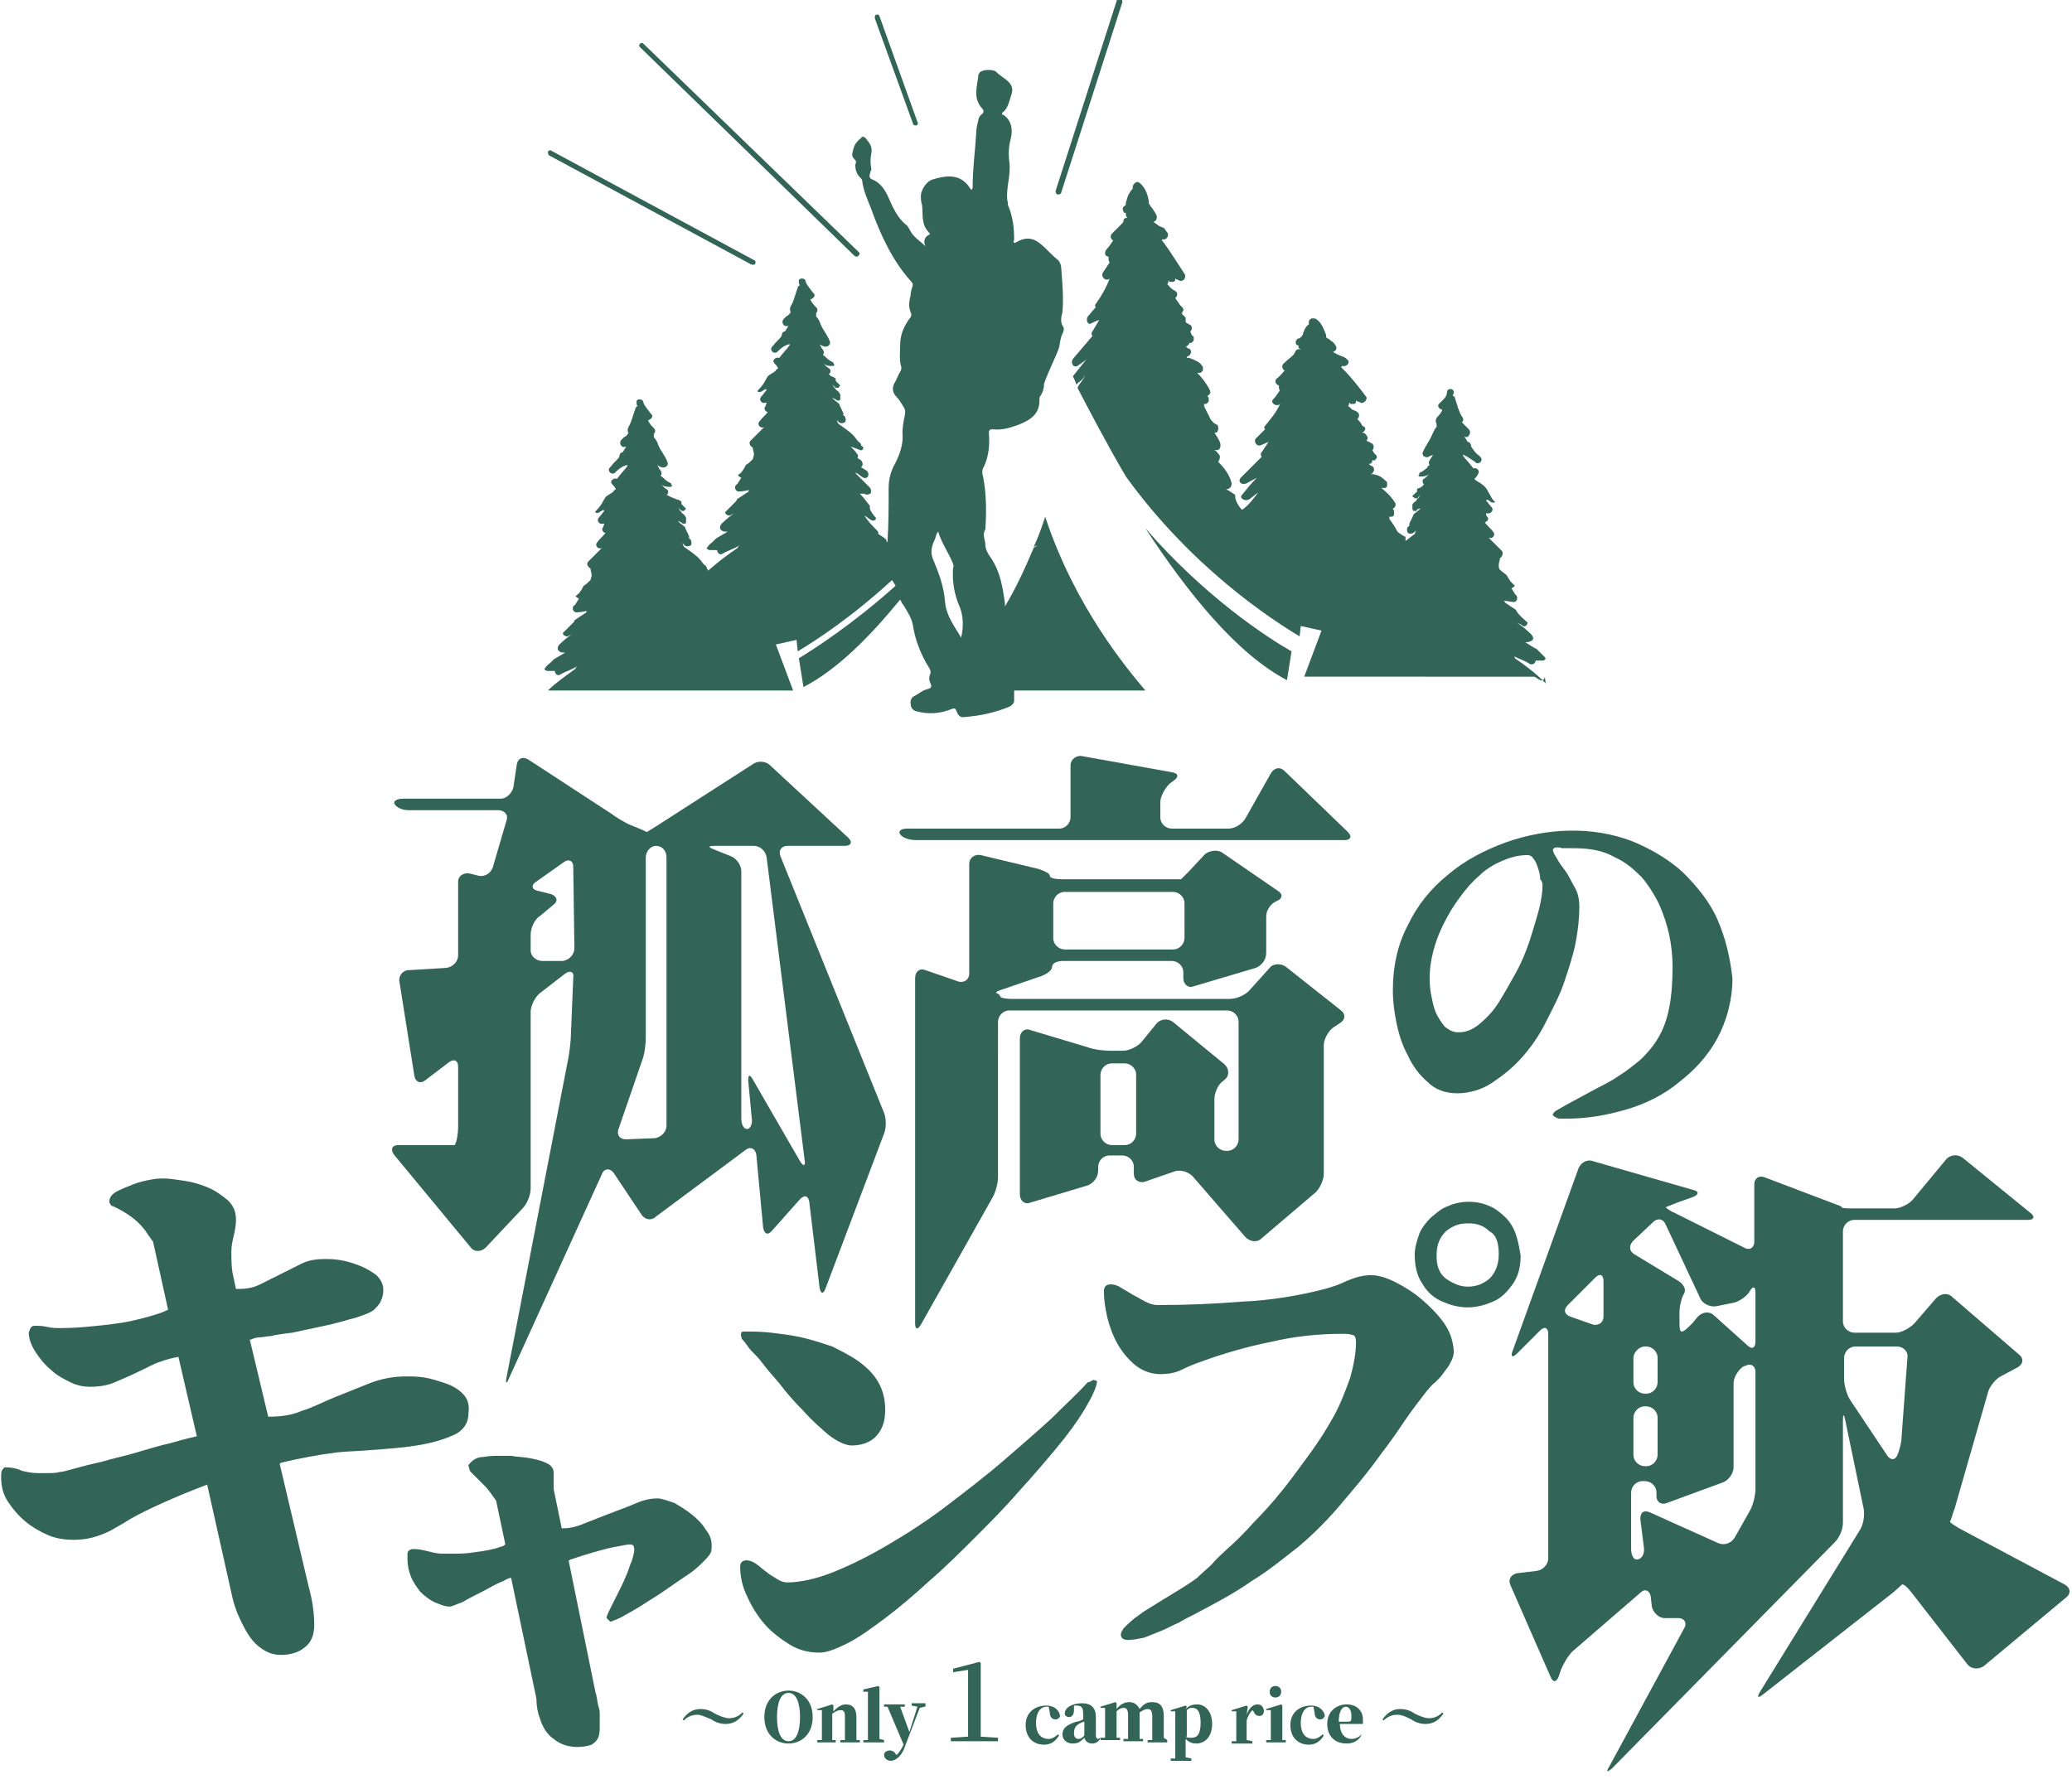 <?xml version="1.0" encoding="utf-8"?>
<!-- Generator: Adobe Illustrator 26.0.1, SVG Export Plug-In . SVG Version: 6.00 Build 0)  -->
<svg version="1.1" id="レイヤー_1" xmlns="http://www.w3.org/2000/svg" xmlns:xlink="http://www.w3.org/1999/xlink" x="0px"
	 y="0px" width="180px" height="155px" viewBox="0 0 180 155" style="enable-background:new 0 0 180 155;" xml:space="preserve">
<style type="text/css">
	.st0{fill:#336556;}
</style>
<g>
	<g>
		<g>
			<path class="st0" d="M91.9,16.9C91.9,16.9,91.9,17,91.9,16.9c0.2,0,0.3-0.1,0.3-0.2l5.3-16.5c0-0.1,0-0.3-0.2-0.3
				c-0.1,0-0.3,0-0.3,0.2l-5.3,16.5C91.7,16.8,91.8,16.9,91.9,16.9z"/>
			<path class="st0" d="M74.2,22.2c0,0,0.1,0.1,0.2,0.1c0.1,0,0.1,0,0.2-0.1c0.1-0.1,0.1-0.2,0-0.3L55.9,3.8c-0.1-0.1-0.2-0.1-0.3,0
				c-0.1,0.1-0.1,0.2,0,0.3L74.2,22.2z"/>
			<path class="st0" d="M79.3,10.7c0,0.1,0.1,0.2,0.2,0.2c0,0,0.1,0,0.1,0c0.1,0,0.2-0.2,0.1-0.3l-3.3-9.2c0-0.1-0.2-0.2-0.3-0.1
				C76,1.3,76,1.4,76,1.6L79.3,10.7z"/>
			<path class="st0" d="M47.7,13.5L65.3,23c0,0,0.1,0,0.1,0c0.1,0,0.2,0,0.2-0.1c0.1-0.1,0-0.3-0.1-0.3l-17.6-9.5
				c-0.1-0.1-0.3,0-0.3,0.1C47.6,13.3,47.6,13.4,47.7,13.5z"/>
			<path class="st0" d="M90.8,44.9c-0.3,0.9-0.6,1.8-1,2.6c0.1,0,0.2-0.1,0.3-0.1c-0.1,0.1-0.2,0.1-0.3,0.2
				c-0.8,1.9-1.6,3.6-2.5,5.1c0-0.1,0-0.2,0-0.3c-0.2-1.4-0.4-2.7-1.2-3.9c-0.3-0.4-0.5-0.8-0.5-1.2c0-0.4-0.3-0.8,0-1.3
				c0,0,0,0,0,0c0.1-1.5,0.1-3.1-0.2-4.6c-0.1-0.3-0.1-0.6,0.1-0.9c0.4-0.9,0.5-1.9,0.4-2.9c0-0.2,0.1-0.3,0.3-0.3
				c0.8,0.1,1.5-0.1,2.3-0.4c1-0.4,1.8-0.9,1.8-2.1c0-0.1,0-0.1,0-0.2c0-0.2,0.3-0.3,0.4-1.1c-0.2,0,1.3-3.1,1.3-3.3
				c0.1-0.4,0.1-0.8,0.3-1.2c0.1-0.2,0.2-0.5,0-0.7c-0.2-0.4-0.1-0.8,0-1.2c0.1-1.2,0-2.4-0.1-3.7c0-0.3-0.1-0.7-0.4-0.9
				c-0.5-0.4-0.9-0.9-1.4-1.3c-0.7-0.6-1.4-0.6-2.2-0.1c0,0,0,0-0.1,0c-0.1-0.1,0-0.2,0-0.3c0-1-0.1-1.9-0.5-2.9
				c-0.1-0.1,0-0.3-0.1-0.5c-0.1-1.1,0.3-2.1,0.2-3.2c-0.1-0.7-0.1-1.4,0.1-2.1c0.2-0.8,0.1-1.6-0.6-2.1C87,10,87,9.8,87.2,9.7
				c0.4-0.4,0.5-1,0.7-1.6c0.1-0.4,0-0.7-0.3-1c-0.3-0.3-0.7-0.5-1-0.8c-0.2-0.3-1.2-0.3-1.5,0c0,0.1-0.1,0.1-0.1,0.2
				c-0.1,1-0.5,2,0.3,2.9c0.2,0.2,0.2,0.4-0.1,0.6c-0.1,0.1-0.2,0.3-0.2,0.4c-0.1,0.4-0.2,0.8-0.2,1.3c-0.1,1.5-0.3,3-0.3,4.5
				c0,0.1,0,0.2-0.1,0.3c0,0-0.1-0.1-0.1-0.1c-0.8-1.3-2-1.2-3.3-0.8c-0.6,0.2-1,1-1,1.4c0,0.3,0,0.5,0.1,0.8
				c0.1,0.8-0.1,1.7,0.6,2.4c0.1,0.1,0.1,0.2,0,0.2c-0.4,0.2-0.5,0.6-0.3,1c-0.5-0.5-1.1-0.8-1.4-1.5c-0.1-0.1-0.1-0.2-0.2-0.3
				c-0.8-0.6-1.2-1.5-1.6-2.4c-0.3-0.7-0.7-1.3-1.4-1.6c-0.3-0.1-0.3-0.3-0.2-0.6c0-0.1,0.1-0.2,0.1-0.3c-0.1-0.5-0.1-0.9,0-1.4
				c0.1-0.6-0.2-0.9-0.5-1.3c-0.1-0.1-0.3-0.2-0.4,0c-0.4,0.3-0.6,0.6-0.7,1.1c-0.1,0.3-0.1,0.5,0.1,0.7c0.2,0.2,0.2,0.3,0.1,0.5
				c0,0.4,0.1,0.8,0.4,1.1c0.1,0.1,0.2,0.2,0.2,0.3c0.1,0.9,0.5,1.7,0.8,2.5c0.8,2.2,1.8,4.4,3.4,6.2c0.1,0.1,0.2,0.2,0.2,0.4
				c-0.1,0.3-0.2,0.6-0.2,0.9c-0.1,0.4-0.2,0.9,0,1.4c0.1,0.2,0.1,0.4-0.1,0.6c-0.5,0.7-0.8,1.4-0.8,2.3c0,0.6-0.1,1.3,0.1,1.9
				c0,0.1,0,0.3-0.1,0.4c-0.2,0.3-0.3,0.7-0.5,1c-0.2,0.4-0.2,0.8,0.2,1.2c0.2,0.2,0.3,0.4,0.5,0.7c0.2,0.3,0.3,0.5,0.2,0.9
				c-0.1,0.5-0.2,1-0.2,1.5c0.1,0.9-0.2,1.8-0.6,2.6c-0.4,0.7-0.6,1.4-0.6,2.2c0,1.6,0,3.1-0.1,4.7c0,0,0,0,0,0
				c-0.1,0-0.1-0.1-0.1-0.2c0,0,0,0,0,0c-0.2-0.2-0.4-0.3-0.7-0.5c0-0.1,0-0.2-0.1-0.3c-0.4-0.4-0.8-0.8-1.1-1.3
				c0.2,0.1,0.4,0.3,0.6,0.4c0.2,0.1,0.4,0,0.4-0.2c0,0,0,0,0,0c-0.2-0.2-0.4-0.5-0.5-0.7c0-0.1-0.1-0.2,0-0.3c0,0,0,0,0,0
				c-0.3-0.4-0.6-0.8-0.9-1.1c0.1,0,0.3,0,0.4,0c0,0,0,0,0,0c0.1,0.1,0.3,0.1,0.5,0c0.1-0.1,0.1-0.3,0-0.5c-0.4-0.4-0.8-0.8-1.2-1.2
				c0,0-0.1-0.1-0.1-0.1c0,0,0,0,0,0c0,0,0.1,0,0.1,0c0.2,0.1,0.4,0.3,0.6,0.4c0.1,0.1,0.4,0,0.4-0.1c0.1-0.2,0-0.4-0.1-0.5
				c-0.2-0.1-0.3-0.2-0.5-0.3c0,0,0.1-0.1,0.1-0.1c0.1-0.2,0-0.4-0.1-0.5c-0.1-0.1-0.2-0.1-0.3-0.2c0-0.1,0.1-0.2,0-0.3
				c-0.2-0.3-0.4-0.5-0.6-0.7c0.3,0.1,0.5,0.2,0.8,0.3c0.2,0.1,0.3-0.1,0.3-0.2c0,0,0-0.1-0.1-0.1c0,0-0.1-0.1-0.1-0.1
				c0,0,0,0,0-0.1c0,0,0,0,0,0c0,0,0,0,0,0c-0.1-0.1-0.1-0.2-0.2-0.2c-0.2-0.2-0.3-0.4-0.5-0.6c-0.4-0.4-0.9-0.7-1.3-1
				c0-0.1-0.1-0.2-0.1-0.3c0.1,0.1,0.1,0.1,0.2,0.2c0.1,0.1,0.3,0.1,0.5,0c0.1-0.1,0.1-0.3,0-0.5c-0.1-0.1-0.1-0.1-0.2-0.2
				c0,0,0.1,0,0.1,0c-0.1-0.3-0.3-0.6-0.4-0.9c-0.2-0.2-0.4-0.3-0.6-0.5c0,0,0.1,0,0.1,0c0,0,0.1,0.1,0.1,0.1c0,0,0,0,0-0.1
				c0,0,0,0.1,0.1,0.1c0,0,0.1,0.1,0.1,0.1c0,0,0.1,0,0.1,0c0,0,0.1,0,0.1,0c0.1,0,0.1-0.1,0.1-0.2c0,0,0-0.1,0-0.1
				c0-0.1,0-0.1,0-0.2c0-0.1-0.1-0.1-0.1-0.2c0,0-0.1-0.1-0.1-0.1c-0.1-0.1-0.2-0.1-0.2-0.2c0,0-0.1-0.1-0.1-0.1c0,0,0,0,0,0
				c-0.1-0.1-0.1-0.2-0.2-0.3c0,0,0.1,0.1,0.1,0.1c0,0,0.1,0.1,0.1,0.1c0.1,0.1,0.1,0.1,0.2,0.1c0.1,0,0.2,0,0.2-0.1
				c0,0,0.1-0.1,0.1-0.1c-0.1-0.1-0.2-0.2-0.3-0.3l0,0c0,0-0.1-0.1-0.1-0.1c0,0,0-0.1,0-0.1c0,0,0-0.1,0-0.1
				c-0.1-0.1-0.3-0.2-0.4-0.2c-0.1-0.1-0.1-0.1-0.2-0.2c0.2-0.1,0.2-0.4,0-0.5c-0.2-0.1-0.3-0.3-0.5-0.4c0.2,0.1,0.4,0.2,0.6,0.2
				c0.1,0,0.2,0,0.3,0c0,0,0.1-0.1,0.1-0.1c-0.1-0.1-0.1-0.1-0.1-0.2c-0.2-0.1-0.4-0.2-0.6-0.4c0,0-0.1-0.1-0.1-0.1c0,0,0,0,0,0
				c-0.1-0.1-0.2-0.1-0.2-0.2c0.1-0.1,0.1-0.2,0-0.4c-0.1-0.1-0.2-0.3-0.3-0.5c0.1,0.1,0.3,0.2,0.4,0.2c0.2,0.1,0.6-0.1,0.5-0.4
				c-0.2-0.6-0.6-1-0.8-1.5c-0.1-0.3-0.2-0.5-0.4-0.7c0,0,0,0,0,0c0,0,0,0,0,0c0-0.1,0-0.2,0-0.3c0.1-0.1,0.2-0.3,0-0.5
				c-0.2-0.2-0.4-0.4-0.5-0.7c0.2,0,0.5-0.3,0.3-0.5c0,0,0,0-0.1-0.1c0,0,0,0,0,0c0,0,0,0,0,0c-0.2-0.3-0.5-0.6-0.6-0.9
				c0-0.4-0.7-0.4-0.6,0c0,0.1,0,0.2,0.1,0.3c-0.1,0-0.2,0.1-0.2,0.2c-0.2,0.5-0.3,1.1-0.6,1.6c-0.1,0.2-0.1,0.4,0,0.5
				c-0.1,0.2-0.2,0.3-0.4,0.4c-0.1,0.1-0.1,0.1-0.2,0.2c-0.3,0.3,0,0.8,0.4,0.6c0,0,0,0,0,0c-0.1,0.2-0.2,0.3-0.3,0.5
				c-0.2,0-0.3,0.2-0.3,0.4c-0.2,0.3-0.5,0.5-0.7,0.8c0,0,0,0,0,0c0,0,0,0-0.1,0.1c-0.3,0.3,0.1,0.7,0.4,0.5c0,0,0,0,0.1-0.1
				c0.3-0.3,0.6-0.5,1-0.6c0,0,0,0,0,0.1c-0.3,0.4-0.6,0.7-0.9,1.1c0,0,0,0,0,0c-0.3-0.1-0.7,0.2-0.4,0.5c0.1,0.1,0.2,0.2,0.3,0.4
				c0,0,0,0,0,0c-0.1,0.1-0.2,0.1-0.2,0.2c-0.2,0.2-0.5,0.3-0.7,0.5c-0.2,0.3-0.3,0.6-0.5,0.8c-0.1,0.2-0.3,0.3-0.4,0.5
				c0.1,0.1,0.2,0.1,0.4,0c0.1-0.1,0.2-0.1,0.3-0.2c0,0,0.1,0.1,0.1,0.1c-0.2,0.2-0.3,0.4-0.5,0.6c-0.2,0.3,0.1,0.6,0.4,0.5
				c0,0,0.1,0,0.1,0c0,0.1-0.1,0.2-0.1,0.3c-0.2,0.2,0,0.5,0.2,0.5c-0.2,0.3-0.5,0.5-0.7,0.8c-0.3,0.3,0.1,0.7,0.4,0.5c0,0,0,0,0,0
				c-0.1,0.1-0.2,0.2-0.3,0.3l0,0c-0.3,0.3-0.6,0.6-0.9,0.9c-0.2,0.2,0,0.5,0.2,0.6c0,0.2,0.1,0.4,0.1,0.6c0,0.1-0.1,0.3-0.1,0.4
				c-0.2,0.2-0.4,0.4-0.6,0.5c-0.1,0.2-0.2,0.4-0.3,0.5c-0.1,0.2-0.3,0.3-0.4,0.4c0.1,0.1,0.2,0.2,0.3,0.2c-0.1,0.2-0.2,0.3-0.3,0.5
				c0,0,0,0-0.1,0.1c-0.3,0.2-0.1,0.7,0.3,0.6c0,0,0,0,0,0c0.3,0,0.6-0.1,0.8-0.1c-0.1,0.1-0.1,0.2-0.2,0.2
				c-0.3,0.2-0.6,0.4-0.9,0.6c0,0.1,0,0.1-0.1,0.2c-0.3,0.3-0.6,0.6-0.9,0.9c0,0.2,0.2,0.3,0.4,0.3c0.2-0.1,0.4-0.2,0.5-0.3
				c-0.4,0.3-0.8,0.6-1.2,1c-0.2,0.2-0.2,0.5,0,0.6c0.1,0.1,0.3,0.1,0.5,0.1c-0.3,0.2-0.7,0.4-1,0.6c-0.1,0.1-0.2,0.2-0.3,0.3
				c-0.1,0.1-0.3,0.2-0.4,0.4c0,0,0,0-0.1,0.1c0,0.1,0.1,0.2,0.3,0.2c0.2,0,0.4,0,0.6,0c0,0.2,0.2,0.5,0.5,0.3
				c0.5-0.3,1-0.4,1.4-0.7c0,0,0,0.1-0.1,0.1c0,0,0,0,0,0.1c-0.9,0.6-1.8,1.3-2.6,2c0,0,0-0.1,0-0.1c0,0-0.1-0.1-0.1-0.1
				c0,0,0,0,0-0.1c0,0,0,0,0,0c0,0,0,0,0,0c-0.1-0.1-0.1-0.2-0.2-0.2c-0.2-0.2-0.3-0.4-0.5-0.6c-0.4-0.4-0.9-0.7-1.3-1
				c0-0.1-0.1-0.2-0.1-0.3c0.1,0.1,0.1,0.1,0.2,0.2c0.1,0.1,0.3,0.1,0.5,0c0.1-0.1,0.1-0.3,0-0.5c-0.1-0.1-0.1-0.1-0.2-0.2
				c0,0,0.1,0,0.1,0c-0.1-0.3-0.3-0.6-0.4-0.9c-0.2-0.2-0.4-0.3-0.6-0.5c0,0,0.1,0,0.1,0c0,0,0.1,0.1,0.1,0.1c0,0,0,0,0-0.1
				c0,0,0,0.1,0.1,0.1c0,0,0.1,0.1,0.1,0.1c0,0,0.1,0,0.1,0c0,0,0.1,0,0.1,0c0.1,0,0.1-0.1,0.1-0.2c0,0,0-0.1,0-0.1
				c0-0.1,0-0.1,0-0.2c0-0.1-0.1-0.1-0.1-0.2c0,0-0.1-0.1-0.1-0.1c-0.1-0.1-0.2-0.1-0.2-0.2c0,0-0.1-0.1-0.1-0.1c0,0,0,0,0,0
				c-0.1-0.1-0.1-0.2-0.2-0.3c0,0,0.1,0.1,0.1,0.1c0,0,0.1,0.1,0.1,0.1c0.1,0.1,0.1,0.1,0.2,0.1c0.1,0,0.2,0,0.2-0.1
				c0,0,0.1-0.1,0.1-0.1c-0.1-0.1-0.2-0.2-0.3-0.3l0,0c0,0-0.1-0.1-0.1-0.1c0,0,0-0.1,0-0.1c0,0,0-0.1,0-0.1
				c-0.1-0.1-0.3-0.2-0.4-0.2C58,43.1,58,43,57.9,43c0.2-0.1,0.2-0.4,0-0.5c-0.2-0.1-0.3-0.3-0.5-0.4c0.2,0.1,0.4,0.2,0.6,0.2
				c0.1,0,0.2,0,0.3,0c0,0,0.1-0.1,0.1-0.1c-0.1-0.1-0.1-0.1-0.1-0.2c-0.2-0.1-0.4-0.2-0.6-0.4c0,0-0.1-0.1-0.1-0.1c0,0,0,0,0,0
				c-0.1-0.1-0.2-0.1-0.2-0.2c0.1-0.1,0.1-0.2,0-0.4c-0.1-0.1-0.2-0.3-0.3-0.5c0.1,0.1,0.3,0.2,0.4,0.2c0.2,0.1,0.6-0.1,0.5-0.4
				c-0.2-0.6-0.6-1-0.8-1.5c-0.1-0.3-0.2-0.5-0.4-0.7c0,0,0,0,0,0c0,0,0,0,0,0c0-0.1,0-0.2,0-0.3c0.1-0.1,0.2-0.3,0-0.5
				c-0.2-0.2-0.4-0.4-0.5-0.7c0.2,0,0.5-0.3,0.3-0.5c0,0,0,0-0.1-0.1c0,0,0,0,0,0c0,0,0,0,0,0c-0.2-0.3-0.5-0.6-0.6-0.9
				c0-0.4-0.7-0.4-0.6,0c0,0.1,0,0.2,0.1,0.3c-0.1,0-0.2,0.1-0.2,0.2c-0.2,0.5-0.3,1.1-0.6,1.6c-0.1,0.2-0.1,0.4,0,0.5
				c-0.1,0.2-0.2,0.3-0.4,0.4c-0.1,0.1-0.1,0.1-0.2,0.2c-0.3,0.3,0,0.8,0.4,0.6c0,0,0,0,0,0c-0.1,0.2-0.2,0.3-0.3,0.5
				c-0.2,0-0.3,0.2-0.3,0.4c-0.2,0.3-0.5,0.5-0.7,0.8c0,0,0,0,0,0c0,0,0,0-0.1,0.1c-0.3,0.3,0.1,0.7,0.4,0.5c0,0,0,0,0.1-0.1
				c0.3-0.3,0.6-0.5,1-0.6c0,0,0,0,0,0.1c-0.3,0.4-0.6,0.7-0.9,1.1c0,0,0,0,0,0c-0.3-0.1-0.7,0.2-0.4,0.5c0.1,0.1,0.2,0.2,0.3,0.4
				c0,0,0,0,0,0c-0.1,0.1-0.2,0.1-0.2,0.2c-0.2,0.2-0.5,0.3-0.7,0.5c-0.2,0.3-0.3,0.6-0.5,0.8c-0.1,0.2-0.3,0.3-0.4,0.5
				c0.1,0.1,0.2,0.1,0.4,0c0.1-0.1,0.2-0.1,0.3-0.2c0,0,0.1,0.1,0.1,0.1c-0.2,0.2-0.3,0.4-0.5,0.6c-0.2,0.3,0.1,0.6,0.4,0.5
				c0,0,0.1,0,0.1,0c0,0.1-0.1,0.2-0.1,0.3c-0.2,0.2,0,0.5,0.2,0.5c-0.2,0.3-0.5,0.5-0.7,0.8c-0.3,0.3,0.1,0.7,0.4,0.5c0,0,0,0,0,0
				c-0.1,0.1-0.2,0.2-0.3,0.3l0,0c-0.3,0.3-0.6,0.6-0.9,0.9c-0.2,0.2,0,0.5,0.2,0.6c0,0.2,0.1,0.4,0.1,0.6c0,0.1-0.1,0.3-0.1,0.4
				c-0.2,0.2-0.4,0.4-0.6,0.5c-0.1,0.2-0.2,0.4-0.3,0.5c-0.1,0.2-0.3,0.3-0.4,0.4c0.1,0.1,0.2,0.2,0.3,0.2c-0.1,0.2-0.2,0.3-0.3,0.5
				c0,0,0,0-0.1,0.1c-0.3,0.2-0.1,0.7,0.3,0.6c0,0,0,0,0,0c0.3,0,0.6-0.1,0.8-0.1c-0.1,0.1-0.1,0.2-0.2,0.2
				c-0.3,0.2-0.6,0.4-0.9,0.6c0,0.1,0,0.1-0.1,0.2c-0.3,0.3-0.6,0.6-0.9,0.9c0,0.2,0.2,0.3,0.4,0.3c0.2-0.1,0.4-0.2,0.5-0.3
				c-0.4,0.3-0.8,0.6-1.2,1c-0.2,0.2-0.2,0.5,0,0.6c0.1,0.1,0.3,0.1,0.5,0.1c-0.3,0.2-0.7,0.4-1,0.6c-0.1,0.1-0.2,0.2-0.3,0.3
				c-0.1,0.1-0.3,0.2-0.4,0.4c0,0,0,0-0.1,0.1c0,0.1,0.1,0.2,0.3,0.2c0.2,0,0.4,0,0.6,0c0,0.2,0.2,0.5,0.5,0.3
				c0.5-0.3,1-0.4,1.4-0.7c0,0,0,0.1-0.1,0.1c0,0,0,0,0,0.1c-0.8,0.6-1.7,1.2-2.4,1.9h21.3l-1.5-4l1.8-0.4l0.1,1
				c1.5-0.9,4.6-2.9,8.2-6.2c0.1,0.2,0.2,0.3,0.3,0.5c0,0,0,0,0,0c-3.8,3.4-7.1,5.5-8.4,6.3l0.4,2.5c2.9-1.5,5.7-4.3,8.4-7.6
				c0.1,0.2,0.2,0.4,0.3,0.5c0.3,0.5,0.7,1.1,0.8,1.7c0.2,1.3,0.7,2.6,1.4,3.7c0.1,0.2,0.2,0.3,0.1,0.6c-0.1,0.2-0.1,0.5,0,0.7
				c0.2,0.4,0.1,0.5-0.3,0.6c-0.4,0.1-0.7,0.4-1.1,0.6c-0.2,0.1-0.3,0.3-0.3,0.5c0,0.4,0.1,0.7,0.5,0.8c1.1,0.3,2.1,0.2,3.1-0.2
				c0.3-0.1,0.3,0,0.4,0.2c0.1,0.3,0.3,0.6,0.7,0.5c1.4-0.1,2.7-0.4,3.9-0.9c0.2-0.1,0.4-0.3,0.4-0.5c0-0.3,0-0.6,0-0.9h11.4
				C98,58.2,93.4,52.8,90.8,44.9z M81.1,48.7c-0.3-0.6-0.2-1.2,0.1-1.8c0.1-0.2,0.1-0.5,0.3-0.7c0.3,1,0.9,1.8,1.3,2.8
				c0,0.1,0.1,0.2,0,0.3c-0.1,1.2,0.1,2.4,0.6,3.5c0.3,0.8,0.3,1.7,0.1,2.6c-0.6-1-1.3-1.9-1.4-3.1C82,51,81.6,49.9,81.1,48.7z"/>
			<path class="st0" d="M99.5,45.9c3.6,5.5,7.9,10.9,12.3,13.2l0.4-2.5C110.1,55.4,104.7,51.9,99.5,45.9z"/>
			<path class="st0" d="M134.2,59.3c-0.8-0.8-1.7-1.5-2.6-2.1c0,0,0-0.1,0-0.1c0,0-0.1-0.1-0.1-0.1c0.5,0.3,1,0.4,1.4,0.7
				c0.3,0.1,0.5-0.1,0.5-0.3c0.2,0,0.4,0,0.6,0c0.2,0,0.2-0.1,0.3-0.2c0,0-0.1,0-0.1-0.1c-0.1-0.1-0.3-0.3-0.4-0.4
				c-0.1-0.1-0.2-0.2-0.3-0.3c-0.4-0.2-0.7-0.4-1-0.6c0.2,0,0.3,0,0.5-0.1c0.3-0.1,0.2-0.4,0-0.6c-0.4-0.4-0.8-0.7-1.2-1
				c0.2,0.1,0.4,0.2,0.5,0.3c0.2,0.1,0.4-0.1,0.4-0.3c-0.3-0.3-0.6-0.5-0.9-0.9c0-0.1-0.1-0.1-0.1-0.2c-0.3-0.2-0.6-0.4-0.9-0.6
				c-0.1-0.1-0.1-0.2-0.2-0.2c0.3,0,0.6,0.1,0.8,0.1c0,0,0,0,0,0c0.4,0.1,0.5-0.4,0.3-0.6c0,0,0,0-0.1-0.1c-0.1-0.2-0.2-0.3-0.3-0.5
				c0.1,0,0.2-0.1,0.3-0.2c-0.1-0.1-0.3-0.3-0.4-0.4c-0.1-0.2-0.2-0.3-0.3-0.5c-0.2-0.2-0.4-0.3-0.6-0.5c-0.1-0.1-0.1-0.3-0.1-0.4
				c0-0.2,0.1-0.4,0.1-0.6c0.2-0.1,0.3-0.4,0.2-0.6c-0.3-0.3-0.6-0.6-0.9-0.9l0,0c-0.1-0.1-0.2-0.2-0.3-0.3c0,0,0,0,0,0
				c0.3,0.2,0.7-0.2,0.4-0.5c-0.2-0.3-0.5-0.5-0.7-0.8c0.2-0.1,0.4-0.3,0.2-0.5c-0.1-0.1-0.1-0.2-0.1-0.3c0,0,0.1,0,0.1,0
				c0.3,0.1,0.6-0.3,0.4-0.5c-0.2-0.2-0.3-0.4-0.5-0.6c0,0,0.1-0.1,0.1-0.1c0.1,0.1,0.2,0.1,0.3,0.2c0.1,0.1,0.3,0.1,0.4,0
				c-0.2-0.1-0.3-0.3-0.4-0.5c-0.2-0.3-0.3-0.6-0.5-0.8c-0.2-0.2-0.5-0.4-0.7-0.5c-0.1-0.1-0.2-0.1-0.2-0.2c0,0,0,0,0,0
				c0.1-0.1,0.2-0.2,0.3-0.4c0.2-0.3-0.1-0.6-0.4-0.5c0,0,0,0,0,0c-0.3-0.4-0.6-0.7-0.9-1.1c0,0,0,0,0-0.1c0.4,0.2,0.7,0.4,1,0.6
				c0,0,0,0,0.1,0.1c0.3,0.2,0.7-0.2,0.4-0.5c0,0,0,0-0.1-0.1c0,0,0,0,0,0c-0.3-0.2-0.5-0.5-0.7-0.8c0-0.2-0.1-0.4-0.3-0.4
				c-0.1-0.2-0.2-0.3-0.3-0.5c0,0,0,0,0,0c0.3,0.3,0.7-0.3,0.4-0.6c-0.1-0.1-0.1-0.1-0.2-0.2c-0.1-0.1-0.3-0.3-0.4-0.4
				c0.1-0.1,0.2-0.3,0-0.5c-0.3-0.5-0.4-1-0.6-1.6c0-0.1-0.1-0.2-0.2-0.2c0-0.1,0.1-0.2,0.1-0.3c0-0.4-0.6-0.4-0.6,0
				c0,0.4-0.4,0.7-0.6,0.9c0,0,0,0,0,0c0,0,0,0,0,0c0,0,0,0-0.1,0.1c-0.2,0.2,0.1,0.5,0.3,0.5c-0.1,0.3-0.3,0.5-0.5,0.7
				c-0.1,0.2-0.1,0.4,0,0.5c0,0.1,0,0.2,0,0.3c0,0,0,0,0,0c0,0,0,0,0,0c-0.2,0.2-0.3,0.5-0.4,0.7c-0.2,0.5-0.6,1-0.8,1.5
				c-0.1,0.3,0.2,0.5,0.5,0.4c0.1-0.1,0.3-0.1,0.4-0.2c-0.1,0.2-0.2,0.3-0.3,0.5c-0.1,0.1-0.1,0.3,0,0.4c-0.1,0.1-0.2,0.1-0.2,0.2
				c0,0,0,0,0,0c0,0,0,0.1-0.1,0.1c-0.2,0.2-0.4,0.3-0.6,0.4c0,0.1,0,0.2-0.1,0.2c0,0,0.1,0.1,0.1,0.1c0.1,0,0.2,0,0.3,0
				c0.2,0,0.4-0.1,0.6-0.2c-0.2,0.1-0.3,0.3-0.5,0.4c-0.2,0.1-0.1,0.4,0,0.5c-0.1,0.1-0.1,0.1-0.2,0.2c-0.1,0.1-0.3,0.1-0.4,0.2
				c0,0,0,0.1,0,0.1c0,0,0,0.1,0,0.1c0,0.1-0.1,0.1-0.1,0.1l0,0c-0.1,0.1-0.2,0.2-0.3,0.3c0,0,0,0.1,0.1,0.1
				c0.1,0.1,0.1,0.1,0.2,0.1c0.1,0,0.2,0,0.2-0.1c0,0,0.1-0.1,0.1-0.1c0,0,0.1-0.1,0.1-0.1c-0.1,0.1-0.1,0.2-0.2,0.3c0,0,0,0,0,0
				c0,0-0.1,0-0.1,0.1c-0.1,0.1-0.1,0.2-0.2,0.2c0,0-0.1,0.1-0.1,0.1c-0.1,0.1-0.1,0.1-0.1,0.2c0,0.1,0,0.1,0,0.2c0,0,0,0.1,0,0.1
				c0,0.1,0.1,0.2,0.1,0.2c0,0,0.1,0,0.1,0c0,0,0.1,0,0.1,0c0,0,0.1,0,0.1-0.1c0,0,0.1-0.1,0.1-0.1c0,0,0,0,0,0.1
				c0-0.1,0.1-0.1,0.1-0.1c0,0,0.1,0,0.1,0c-0.2,0.2-0.4,0.3-0.6,0.5c-0.1,0.3-0.3,0.6-0.4,0.9c0,0,0.1,0,0.1,0
				c-0.1,0.1-0.1,0.1-0.2,0.2c-0.1,0.1-0.1,0.3,0,0.5c0.1,0.1,0.3,0.1,0.5,0c0.1-0.1,0.1-0.1,0.2-0.2c0,0.1-0.1,0.2-0.1,0.3
				c-0.3,0.2-0.5,0.4-0.8,0.6c0-0.1,0-0.1,0-0.2c0,0,0-0.1,0-0.1c0-0.1-0.1-0.1-0.1-0.1c-0.1,0-0.1-0.1-0.2-0.1
				c-0.1-0.1-0.3-0.2-0.4-0.3c0,0,0,0,0,0c-0.2-0.4-0.4-0.7-0.7-1.1c0-0.1,0-0.1,0-0.2c0.1,0,0.1,0,0.2,0c0.1,0,0.2-0.1,0.2-0.2
				c0-0.1,0-0.2,0-0.3c0-0.1-0.1-0.1-0.1-0.2c0.2-0.1,0.3-0.3,0.2-0.5c-0.3-0.5-0.7-0.9-1.2-1.3c0.1,0,0.2,0,0.3,0
				c0.1,0,0.2-0.1,0.2-0.2c0-0.1,0-0.2,0-0.3c-0.2-0.2-0.3-0.3-0.6-0.5c-0.2-0.1-0.5-0.2-0.7-0.2c-0.1,0-0.1,0-0.2,0c0,0,0,0,0,0
				c0.1,0,0.2,0,0.3-0.2c0.1-0.1,0.1-0.4-0.1-0.5c-0.1,0-0.2-0.1-0.3-0.2c0,0,0,0,0,0c0,0,0.1,0,0.1,0c0.1,0,0.2-0.1,0.2-0.2
				c0,0,0-0.1,0-0.1c0,0,0.1,0,0.1,0c0.1,0,0.1,0,0.1,0c0,0,0.1,0,0.1-0.1c0,0,0.1-0.1,0.1-0.1c0,0,0-0.1,0-0.1c0-0.1,0-0.1-0.1-0.2
				c0,0,0,0-0.1-0.1c0,0,0,0,0,0c-0.1-0.1-0.1-0.2-0.2-0.3c0,0,0.1,0,0.1-0.1c0-0.1,0.1-0.2,0-0.3c0-0.1-0.1-0.2-0.2-0.2
				c-0.1-0.1-0.2-0.1-0.4-0.2c0,0,0.1-0.1,0.1-0.2c0,0,0-0.1,0-0.1c0-0.1-0.1-0.1-0.1-0.2c0,0,0,0-0.1-0.1c0,0-0.1-0.1-0.2-0.1
				c0,0-0.1,0-0.1,0c0.1,0,0.1-0.1,0.2-0.1c0-0.1,0.1-0.1,0.1-0.2c0-0.1,0-0.2-0.1-0.2c-0.1-0.1-0.2-0.1-0.2-0.2
				c-0.1-0.2-0.3-0.4-0.4-0.5c0,0,0,0,0,0c0,0,0.1,0,0.1-0.1c0.1-0.1,0.1-0.4-0.1-0.5c-0.1-0.1-0.2-0.1-0.4-0.2c0,0-0.1,0-0.1-0.1
				c0,0,0,0,0,0c0,0,0,0,0,0c0,0,0,0,0,0c0,0,0,0,0,0c0,0-0.1,0-0.1-0.1c-0.1,0-0.1-0.1-0.2-0.1c0.1-0.1,0.1-0.2,0.1-0.3
				c0,0,0.1,0,0.1,0.1c0.1,0,0.2,0,0.3,0c0.1,0,0.2-0.1,0.2-0.2c0,0,0-0.1,0-0.1c0.1,0.1,0.3,0.1,0.4,0.2c0.3,0.1,0.6-0.3,0.5-0.5
				c-0.6-0.8-1.3-1.7-2-2.4c-0.1-0.1-0.1-0.1-0.2-0.2c0,0,0,0,0,0c0,0,0.1-0.1,0.1-0.1c0.3,0.1,0.7-0.2,0.5-0.5
				c-0.1-0.1-0.2-0.2-0.4-0.3c-0.1,0-0.2-0.1-0.3-0.1c-0.2-0.1-0.4-0.2-0.6-0.3c0.2-0.1,0.3-0.2,0.3-0.4c-0.1-0.3-0.3-0.5-0.5-0.6
				c-0.1-0.1-0.2-0.2-0.3-0.2c0,0,0,0-0.1-0.1c0,0,0,0,0,0c0,0,0,0,0,0c0-0.1,0-0.1,0-0.2c-0.2-0.5-0.4-1.1-0.9-1.4
				c-0.3-0.1-0.6,0-0.6,0.3c0,0,0,0,0,0c0,0,0,0,0,0c0,0,0,0.1,0,0.1c0,0,0,0.1,0,0.1c-0.2,0.1-0.3,0.3-0.4,0.5
				c-0.1,0.2-0.1,0.4-0.2,0.5c0,0,0,0-0.1,0.1c0,0,0,0,0,0c0,0-0.1,0.1-0.1,0.1c0,0,0,0-0.1,0c0,0,0,0,0,0c-0.2,0.1-0.3,0.3-0.2,0.5
				c0,0.1,0.1,0.1,0.2,0.1c0,0.1,0,0.3,0.1,0.3c0.1,0,0.1,0.1,0.2,0.1c0,0,0,0,0,0c-0.2-0.1-0.5-0.1-0.6,0.2c0,0.1-0.1,0.1-0.1,0.2
				c-0.3,0.3-0.6,0.5-0.9,0.8c-0.2,0.2-0.1,0.5,0.1,0.6c-0.2,0.2-0.4,0.5-0.7,0.7c-0.2,0.2-0.1,0.5,0.2,0.6c0,0,0,0.1,0,0.1
				c0,0.1,0,0.3,0.1,0.3c-0.2,0.3-0.4,0.6-0.6,0.8c-0.3,0.3,0.3,0.7,0.6,0.4c0,0,0,0,0,0c-0.3,0.7-0.8,1.3-1.3,1.9
				c-0.1,0.1-0.1,0.2,0,0.3c-0.3,0.3-0.5,0.5-0.8,0.8c-0.2,0.2,0,0.7,0.4,0.6c0.2-0.1,0.5-0.2,0.7-0.3c-0.2,0.3-0.4,0.6-0.6,0.9
				c-0.1,0.1-0.1,0.2,0,0.4c-0.6,0.6-1.2,1.2-1.8,1.8c-0.3,0.3,0,0.7,0.5,0.5c0.3-0.2,0.6-0.3,0.9-0.5c-0.5,0.5-0.9,1-1.3,1.5
				c-0.3,0.3,0.3,0.6,0.6,0.4c0.3-0.2,0.5-0.4,0.8-0.6c-0.4,0.5-0.8,1.1-1.4,1.5c-0.3-0.3-0.6-0.8-0.6-1.2c0,0,0,0,0-0.1
				c-0.3-0.2-0.6-0.4-0.8-0.5c0,0,0.1,0,0.1,0c0.2,0,0.4-0.2,0.4-0.5c-0.2-0.8-0.7-1.4-1.2-1.9c0,0,0.1,0,0.1-0.1
				c0.1-0.2,0.1-0.4,0-0.5c-0.1-0.1-0.2-0.3-0.4-0.4c0,0,0.1,0,0.1,0c0.3,0.1,0.5-0.2,0.4-0.6c-0.1-0.3-0.3-0.6-0.5-0.9c0,0,0,0,0,0
				c0,0,0.1,0,0.1,0c0.1,0,0.2-0.1,0.2-0.2c0-0.1,0.1-0.2,0-0.3c0,0,0-0.1,0-0.1c0-0.1-0.1-0.1-0.1-0.1c-0.1,0-0.1-0.1-0.2-0.1
				c-0.1-0.1-0.2-0.2-0.3-0.3c0,0,0,0,0,0c-0.2-0.4-0.4-0.8-0.6-1.2c0-0.1,0-0.2,0-0.2c0.1,0,0.1,0,0.2,0c0.1-0.1,0.1-0.1,0.2-0.2
				c0-0.1,0-0.2,0-0.3c0-0.1-0.1-0.1-0.1-0.2c0.2-0.1,0.3-0.3,0.2-0.5c-0.3-0.6-0.7-1.1-1.1-1.5c0.1,0,0.2,0,0.3,0
				c0.1-0.1,0.1-0.1,0.2-0.2c0-0.1,0-0.2,0-0.3c-0.1-0.2-0.3-0.4-0.5-0.5c-0.2-0.1-0.4-0.2-0.7-0.3c-0.1,0-0.1,0-0.2,0
				c0,0,0,0,0-0.1c0.1,0,0.2-0.1,0.3-0.2c0.1-0.2,0.1-0.4-0.1-0.5c-0.1,0-0.2-0.1-0.3-0.2c0,0,0,0,0,0c0,0,0.1,0,0.1,0
				c0.1-0.1,0.1-0.1,0.2-0.2c0,0,0-0.1,0-0.1c0,0,0.1,0,0.1,0c0,0,0.1,0,0.1,0c0,0,0.1-0.1,0.1-0.1c0,0,0.1-0.1,0.1-0.1
				c0,0,0-0.1,0-0.1c0-0.1,0-0.1,0-0.2c0,0,0-0.1-0.1-0.1c0,0,0,0,0,0c-0.1-0.1-0.1-0.2-0.2-0.4c0,0,0.1-0.1,0.1-0.1
				c0-0.1,0.1-0.2,0-0.3c0-0.1-0.1-0.2-0.2-0.2c-0.1-0.1-0.2-0.1-0.3-0.2c0-0.1,0-0.1,0-0.2c0,0,0-0.1,0-0.1c0-0.1,0-0.1-0.1-0.2
				c0,0,0,0-0.1-0.1c0,0-0.1-0.1-0.1-0.1c0,0-0.1,0-0.1,0c0.1,0,0.1-0.1,0.1-0.1c0-0.1,0-0.1,0.1-0.2c0-0.1,0-0.2-0.1-0.3
				c-0.1-0.1-0.1-0.1-0.2-0.2c-0.1-0.2-0.3-0.4-0.4-0.6c0,0,0,0,0,0c0,0,0.1-0.1,0.1-0.1c0.1-0.2,0.1-0.4-0.1-0.5
				c-0.1-0.1-0.2-0.1-0.3-0.2c0,0,0,0-0.1-0.1c0,0,0,0,0,0c0,0,0,0,0,0c0,0,0,0,0,0c0,0,0,0,0,0c0,0-0.1,0-0.1-0.1
				c-0.1-0.1-0.1-0.1-0.2-0.2c0.1-0.1,0.1-0.2,0.1-0.3c0,0,0.1,0,0.1,0.1c0.1,0,0.2,0,0.3,0c0.1,0,0.2-0.1,0.2-0.2c0,0,0-0.1,0-0.1
				c0.1,0.1,0.2,0.1,0.4,0.2c0.3,0.1,0.6-0.3,0.4-0.6c-0.6-0.9-1.2-1.9-1.8-2.7c-0.1-0.1-0.1-0.2-0.2-0.2c0,0,0,0,0,0
				c0,0,0.1-0.1,0.1-0.1c0.3,0.1,0.6-0.3,0.4-0.6c-0.1-0.1-0.2-0.3-0.3-0.4c-0.1,0-0.2-0.1-0.3-0.1c-0.2-0.1-0.4-0.3-0.6-0.4
				c0.2-0.1,0.3-0.2,0.3-0.5c-0.1-0.3-0.3-0.5-0.4-0.7c-0.1-0.1-0.2-0.2-0.2-0.3c0,0,0,0-0.1-0.1c0,0,0,0,0,0c0,0,0,0,0,0
				c0-0.1,0-0.1,0-0.2c-0.1-0.6-0.3-1.2-0.8-1.6c-0.2-0.2-0.5,0-0.6,0.3c0,0,0,0,0,0c0,0,0,0,0,0c0,0,0,0.1,0,0.1c0,0,0,0.1,0,0.1
				c-0.2,0.2-0.3,0.4-0.4,0.6c-0.1,0.2-0.1,0.4-0.2,0.6c0,0,0,0,0,0.1c0,0,0,0.1,0,0.1c0,0-0.1,0.1-0.1,0.1c0,0,0,0,0,0c0,0,0,0,0,0
				c-0.2,0.1-0.2,0.3-0.1,0.5c0,0.1,0.1,0.1,0.2,0.1c0,0.1,0,0.3,0.1,0.4c0,0.1,0.1,0.1,0.2,0.1c0,0,0,0,0,0
				c-0.2-0.1-0.5-0.1-0.5,0.2c0,0.1-0.1,0.2-0.1,0.2c-0.3,0.3-0.6,0.6-0.9,0.9c-0.2,0.2-0.1,0.5,0.1,0.6c-0.2,0.3-0.4,0.6-0.6,0.8
				c-0.2,0.3-0.1,0.6,0.2,0.6c0,0,0,0.1,0,0.1c0,0.2,0,0.3,0.1,0.4c-0.2,0.3-0.4,0.6-0.6,0.9c-0.2,0.4,0.3,0.8,0.6,0.5c0,0,0,0,0,0
				c-0.3,0.8-0.7,1.5-1.2,2.2c-0.1,0.1-0.1,0.2,0,0.3c-0.3,0.3-0.5,0.6-0.7,0.8c-0.2,0.3,0,0.8,0.3,0.6c0.2-0.1,0.4-0.2,0.7-0.3
				c-0.2,0.3-0.4,0.7-0.6,1c-0.1,0.1-0.1,0.3,0,0.4c-0.6,0.7-1.1,1.3-1.7,2c-0.2,0.3,0,0.8,0.4,0.6c0.3-0.2,0.6-0.4,0.8-0.6
				c-0.4,0.5-0.8,1-1.2,1.5c0.1,0.2,0.2,0.4,0.3,0.7c0,0,0.1,0,0.1-0.1c0.3-0.2,0.5-0.4,0.7-0.7c-0.2,0.4-0.5,0.7-0.7,1.1
				c1.1,2.1,2.5,4.8,4.2,7.7c5.7,7.9,12.6,12.4,15.1,13.9l0.1-0.9l1.8,0.4l-1.5,4c0,0,0,0,0.1,0H133h0.3c0.2,0.1,0.3,0.2,0.5,0.3
				c0.2,0.1,0.4-0.1,0.4-0.3C134.3,59.5,134.3,59.4,134.2,59.3z"/>
		</g>
		<path class="st0" d="M149.2,79.9c-0.7-1.6-1.8-2.9-3-4.1c-1.2-1.1-2.7-2-4.4-2.7c-3.4-1.3-7.3-1.2-11,0.1c-1.9,0.7-3.6,1.6-5,2.8
			c-1.5,1.2-2.7,2.7-3.5,4.4c-0.9,1.7-1.3,3.6-1.3,5.7c0,0.8,0.1,1.7,0.3,2.7c0.2,1,0.5,2,1,2.9c0.4,0.9,1,1.7,1.7,2.3
			c0.7,0.7,1.6,1,2.6,1c1,0,2.1-0.3,3-0.9c0.9-0.6,1.8-1.3,2.6-2.2c0.8-0.9,1.5-1.9,2.1-3.1c0.6-1.2,1.2-2.3,1.6-3.5
			c0.4-1.2,0.8-2.4,1-3.5c0.2-1.1,0.3-2.1,0.3-3c0-0.6-0.1-1.2-0.4-1.7c-0.3-0.5-0.5-1-0.8-1.4c-0.3-0.4-0.6-0.8-0.8-1.2
			c-0.2-0.3-0.3-0.5-0.3-0.7c0,0,0,0,0.1-0.1c0.2-0.1,0.4-0.1,0.7,0c0.1,0,0.2,0,0.3,0c0.8,0,1.6,0,2.2,0.1c0.7,0.1,1.4,0.3,2.1,0.7
			c0.9,0.4,1.6,1,2.3,1.7c0.6,0.7,1.1,1.5,1.5,2.3c0.4,0.9,0.7,1.8,0.9,2.7c0.2,0.9,0.3,1.9,0.3,2.8c0,1.4-0.1,2.6-0.3,3.6
			c-0.2,1-0.5,1.8-0.9,2.5c-0.4,0.7-0.9,1.3-1.5,1.9c-0.6,0.5-1.2,1-2,1.5c-0.7,0.5-1.6,0.9-2.5,1.4c-0.9,0.5-1.9,1-2.9,1.6
			c-0.2,0.1-0.2,0.2-0.3,0.3l0,0.1l0.1,0.1c0.2,0.1,0.3,0.2,0.5,0.2c0,0,0,0,0.1,0c0.1,0,0.3,0,0.5,0c1.8,0,3.5-0.3,5.2-0.8
			c1.7-0.5,3.3-1.3,4.6-2.4c1.3-1,2.5-2.3,3.3-3.8c0.8-1.5,1.3-3.3,1.3-5.2C150.3,83.2,149.9,81.5,149.2,79.9z M134,77
			c0,0.5-0.1,1.2-0.3,2c-0.2,0.8-0.5,1.7-0.8,2.7c-0.3,0.9-0.7,1.9-1.2,2.8c-0.5,0.9-1,1.8-1.5,2.6c-0.5,0.8-1.1,1.4-1.7,1.9
			c-0.6,0.5-1.2,0.7-1.8,0.7c-0.5,0-0.8-0.2-1.2-0.5c-0.3-0.4-0.6-0.8-0.8-1.3c-0.2-0.5-0.3-1.1-0.4-1.6c-0.1-0.6-0.1-1-0.1-1.4
			c0-0.7,0.1-1.4,0.3-2.2c0.2-0.8,0.5-1.6,0.9-2.4s0.8-1.5,1.4-2.3c0.5-0.7,1.1-1.4,1.7-1.9c0.6-0.6,1.3-1,2-1.3
			c0.7-0.3,1.4-0.5,2.2-0.5c0.2,0,0.4,0.1,0.5,0.3c0.2,0.2,0.3,0.5,0.4,0.8c0.1,0.3,0.2,0.6,0.2,1C134,76.6,134,76.8,134,77z"/>
		<path class="st0" d="M76.8,98.5c0.2-0.5,0.2-1.3,0-1.8l-9-22.3c-0.2-0.5,0.1-0.9,0.6-0.9h5c0.5,0,0.7-0.3,0.3-0.7l-6.8-6.3
			c-0.4-0.4-1.1-0.4-1.5-0.1L57,71.8c-0.5,0.3-0.8,0.5-0.8,0.5s-0.4-0.2-0.9-0.4l-0.5-0.2c-0.5-0.2-1.3-0.7-1.7-1L45.9,66
			c-0.5-0.3-0.9-0.1-1,0.4l-0.3,2c-0.1,0.5-0.6,1-1.1,1H35c-0.5,0-0.9,0.2-0.7,0.5s0.7,0.5,1.2,0.5h7.8c0.5,0,0.9,0.4,0.7,0.9
			l-1.2,4.1c-0.2,0.5-0.7,0.8-1.2,0.7l-0.8-0.2c-0.5-0.1-1,0.2-1,0.7V83c0,0.5-0.4,1-1,1.1l-3.3,0.2c-0.5,0-0.9,0.5-0.8,1l1.3,8.2
			c0.1,0.5,0.5,0.7,0.9,0.4l2.1-1.6c0.4-0.3,0.8-0.2,0.8,0.4v5.2c0,0.5-0.1,1.3-0.3,1.6c0,0,0,0-0.6,0c-0.6,0-4.3,0-4.3,0
			c-0.5,0-0.7,0.3-0.4,0.8l6.7,8.1c0.3,0.4,0.9,0.4,1.3,0l3.2-3.4c0.4-0.4,0.7-1.2,0.7-1.7V87.9c0-0.5,0.4-1.3,0.8-1.6l2.2-1.7
			c0.4-0.3,0.8-0.2,0.7,0.4l-0.2,4.8c0,0.5-0.1,1.4-0.2,2l-5.4,27.9c-0.1,0.5,0,0.6,0.2,0.1l8.1-17.8c0.2-0.5,0.7-0.5,1-0.1l2.4,3.6
			c0.3,0.5,0.9,0.6,1.3,0.2l7.8-5.8c0.4-0.3,0.8-0.1,0.9,0.4l0.6,6.4c0.1,0.5,0.4,0.7,0.8,0.2l2.4-2.7c0.4-0.4,0.7-0.3,0.8,0.2
			l0.9,7.5c0.1,0.5,0.3,0.6,0.5,0.1L76.8,98.5z M47.1,83.5c-0.5,0-1-0.4-1-0.9v-1.4c0-0.5,0.3-1.3,0.8-1.6l1.2-1
			c0.4-0.3,0.3-0.7-0.2-0.9l-1.2-0.3c-0.5-0.1-0.6-0.5-0.1-0.8l2.4-1.7c0.4-0.3,0.8-0.1,0.8,0.4l0.1,7.1c0,0.5-0.4,1-1,1.1
			L47.1,83.5z M54.4,99c-0.5,0-0.8-0.3-0.7-0.8l2.1-6.1c0.2-0.5,0.3-1.4,0.3-1.9V74.5c0-0.5,0.4-1,0.9-1s0.9,0.4,0.9,1v23.3
			c0,0.5-0.4,1-1,1.1L54.4,99z M65.4,93.8c-0.3-0.5-0.4-0.4-0.4,0.1l0.3,3.2c0.1,0.5-0.1,1-0.4,1c-0.3,0-0.5-0.4-0.5-0.9V75.7
			c0-0.5-0.4-1.1-0.9-1.3L62,73.8c-0.5-0.2-0.5-0.3,0.1-0.3h3.4c0.5,0,1,0.4,1.1,1l3.3,26.3c0.1,0.5-0.1,0.6-0.4,0.1L65.4,93.8z"/>
		<g>
			<g>
				<path class="st0" d="M111.6,67c-0.4-0.4-0.9-0.3-1.2,0.2l-2.2,3.9c-0.3,0.5-0.9,0.9-1.5,0.9h-4.9c-0.5,0-1-0.4-1-1v-1.3
					c0-0.5,0.4-1.2,0.8-1.6l0.4-0.3c0.4-0.3,0.4-0.6-0.2-0.7l-7.8-1.4c-0.5-0.1-1,0.3-1,0.8V71c0,0.5-0.4,1-1,1H78.8
					c-0.5,0-0.8,0.2-0.6,0.5c0.2,0.3,0.8,0.5,1.4,0.5h37.2c0.5,0,0.7-0.3,0.3-0.7L111.6,67z"/>
			</g>
			<g>
				<path class="st0" d="M108.5,86.1c-0.4,0.4-1.1,0.7-1.7,0.7H87.9c-0.5,0-1-0.1-1-0.2s-0.1-0.2-0.3-0.3c-0.2-0.1,0.1-0.2,0.7-0.4
					l3.2-1.1c0.5-0.2,0.9-0.5,0.9-0.8c0-0.3,0.4-0.5,1-0.5h9.4c0.5,0,1,0.4,1,1v0.5c0,0.5,0.4,0.9,0.9,0.7l5.4-1.6
					c0.5-0.2,0.9-0.7,0.9-1.3v-3.2c0-0.5,0.4-1.1,0.9-1.3l0,0c0.5-0.2,0.6-0.6,0.1-0.9l-4.8-3.3c-0.4-0.3-1.1-0.2-1.5,0.1l-1.4,1.5
					c-0.4,0.4-0.7,0.7-0.7,0.7s-0.4,0-1,0h-9.4c-0.5,0-1-0.1-1-0.3s-0.4-0.4-1-0.6l-5-1.2c-0.5-0.1-1,0.2-1,0.8v9.5
					c0,0.5-0.4,0.8-0.9,0.7l-2.9-1c-0.5-0.2-0.9,0.1-0.9,0.7v30c0,0.5,0.2,0.6,0.5,0.1l6.2-11c0.3-0.5,0.5-1.3,0.5-1.8V88.8
					c0-0.5,0.4-1,1-1h18.9c0.5,0,1,0.4,1,1V99c0,0.5-0.4,1-1,1h-0.1c-0.5,0-1-0.4-1-1v-3.5c0-0.5,0.3-1.3,0.8-1.6l0.1-0.1
					c0.4-0.3,0.4-0.9,0-1.3l-4.5-3.7c-0.4-0.3-1-0.3-1.4,0.1l-1.3,1.6c-0.3,0.4-1.1,0.8-1.6,0.8h-1.2c-0.5,0-1.4-0.1-1.9-0.3l-5-1.5
					c-0.5-0.2-0.9,0.2-0.9,0.7v13.6c0,0.5,0.4,0.9,0.9,0.7l5-1.5c0.5-0.2,0.9-0.7,0.9-1.3v-0.3c0-0.5,0.4-1,1-1h1.1c0.5,0,1,0.4,1,1
					v0.6c0,0.5,0.4,0.8,0.9,0.7l2.6-0.9c0.5-0.2,1.2,0,1.6,0.4l4.6,5.3c0.4,0.4,1,0.5,1.4,0.1l4.7-4c0.4-0.4,0.7-1.1,0.7-1.6V90.8
					c0-0.5,0.4-1.2,0.8-1.5l0.6-0.4c0.5-0.3,0.5-0.8,0.1-1.1l-4.8-3.8c-0.4-0.3-1.1-0.3-1.4,0.1L108.5,86.1z M101.9,77.5
					c0.5,0,1,0.4,1,1v3c0,0.5-0.4,1-1,1h-9.4c-0.5,0-1-0.4-1-1v-3c0-0.5,0.4-1,1-1H101.9z M96.6,99.5c-0.5,0-1-0.4-1-1v-5.1
					c0-0.5,0.4-1,1-1h1.1c0.5,0,1,0.4,1,1v5.1c0,0.5-0.4,1-1,1H96.6z"/>
			</g>
		</g>
		<path class="st0" d="M179.5,138.8c0.4-0.3,0.4-0.8-0.1-1.1l-9.2-4.9c-0.5-0.3-0.8-0.5-0.8-0.6c0.1-0.1,0.2-0.6,0.4-1.1l2.9-10.1
			c0.1-0.5,0.7-1.2,1.1-1.4l1.5-0.8c0.5-0.3,0.5-0.8,0.1-1.1l-5.8-5c-0.4-0.4-1-0.3-1.4,0.1l-1.9,2.2c-0.4,0.4-1.1,0.8-1.6,0.8h-3.6
			c-0.5,0-1-0.4-1-1v-7.8c0-0.5,0.4-1,1-1h15.1c0.5,0,0.6-0.3,0.2-0.6l-5.9-4.8c-0.4-0.3-1-0.3-1.4,0.1l-2.9,3.5
			c-0.3,0.4-1.1,0.8-1.6,0.8h-3.6c-0.5,0-1,0-1-0.1s-0.4-0.2-0.9-0.4l-5.8-2.2c-0.5-0.2-0.9,0.1-0.9,0.6v5c0,0.5-0.4,0.8-0.9,0.5
			l-6-3c-0.5-0.2-0.8-0.5-0.8-0.5s0.5-0.2,1-0.4l1.4-0.5c0.5-0.2,0.5-0.5,0-0.6l-8.7-2.5c-0.5-0.2-1.1,0.1-1.3,0.7l-5.7,15.8
			c-0.2,0.5,0,0.6,0.4,0.2l2-2c0.4-0.4,0.7-0.2,0.7,0.3v19.5c0,0.5-0.4,1-1,1.1l-1.7,0.2c-0.5,0.1-0.8,0.5-0.6,1l3.5,8
			c0.2,0.5,0.5,0.5,0.7,0l0.2-0.6c0.2-0.5,0.6-1.2,1-1.6l5.9-5.1c0.4-0.4,0.8-0.2,0.9,0.3l0.1,0.9c0.1,0.5,0.6,1,1.1,1h1.2
			c0.5,0,0.8,0.4,0.5,0.9l-6.5,12c-0.3,0.5-0.2,0.5,0.2,0.2l19.4-19.7c0.4-0.4,0.7-1.1,0.7-1.7v-8.9c0-0.5,0.1-0.6,0.2,0l1.6,7.7
			c0.1,0.5,0,1.3-0.3,1.8l-8.7,14.1c-0.3,0.5-0.2,0.6,0.3,0.2l11.1-8.7c0.4-0.3,0.8-0.7,0.9-0.8c0.1-0.1,0.4,0.1,0.8,0.6l4.9,6.3
			c0.3,0.4,0.9,0.5,1.4,0.2L179.5,138.8z M147.7,112.8c0.2,0.5,0.9,0.8,1.4,0.7l1.5-0.3c0.5-0.1,1.2-0.6,1.4-1l0,0
			c0.3-0.5,0.5-0.4,0.5,0.1v4.3c0,0.5-0.3,0.7-0.7,0.3l-2.9-2.6c-0.4-0.4-1-0.3-1.4,0.1L147,115c-0.4,0.4-0.7,0.7-0.9,0.7
			s-0.2-0.4-0.2-1V114c0-0.5,0.2-1.3,0.4-1.6s0-0.8-0.5-1.1L142,109c-0.5-0.3-0.5-0.8-0.1-1.2l1.7-1.6c0.4-0.4,0.9-0.3,1.1,0.2
			L147.7,112.8z M144,126.4c0,0.5-0.4,1-1,1h-0.1c-0.5,0-1-0.4-1-1l0-3.2c0-0.5,0.4-1,1-1h0.1c0.5,0,1,0.4,1,1V126.4z M144,120.1
			c0,0.5-0.4,1-1,1h-0.1c-0.5,0-1-0.4-1-1l0-2.1c0-0.5,0.5-1,1-1h0.1c0.5,0,1,0.4,1,1V120.1z M138.6,111c0.4-0.4,0.7-0.2,0.7,0.3
			v3.1c0,0.5-0.4,0.8-0.9,0.7l-2-0.7c-0.5-0.2-0.6-0.6-0.2-1L138.6,111z M150.7,133.6c-0.3,0.5-0.9,0.7-1.4,0.5l-6-2.7
			c-0.5-0.2-0.8,0-0.8,0.6l0.3,2.4c0.1,0.5-0.1,1-0.5,1.1s-0.6-0.4-0.6-0.9l0-4.9c0-0.5,0.4-1,1-1h0.2c0.5,0,1,0.4,1,1v0.3
			c0,0.5,0.4,0.8,0.9,0.6l4.9-1.8c0.5-0.2,0.9-0.8,0.9-1.3v-7.3c0-0.5,0.4-1.2,0.9-1.5l0.1,0c0.5-0.3,0.9,0,0.9,0.5v10.2
			c0,0.5-0.2,1.4-0.5,1.9L150.7,133.6z M160.7,121.6c-0.3-0.5-0.5-1.3-0.5-1.8V118c0-0.5,0.4-1,1-1h3.6c0.5,0,1,0.4,0.9,1l-0.5,6.8
			c0,0.5-0.2,1.3-0.4,1.7c-0.2,0.4-0.6,0.4-0.9-0.1L160.7,121.6z"/>
		<path class="st0" d="M40.2,121.1c-0.4-0.4-0.9-0.7-1.5-0.9l0,0c-0.6-0.2-1.2-0.4-1.8-0.5c-0.6-0.1-1.1-0.1-1.6-0.1
			c-1.1,0-2.2,0.2-3.2,0.6c-1,0.4-2,0.8-3,1.2c-1,0.4-1.9,0.9-2.9,1.2c-0.9,0.4-1.9,0.5-2.9,0.5c0,0,0,0,0,0l-1.6-6.7
			c0,0,0.1,0,0.1,0c0.2-0.1,0.5-0.2,0.8-0.2c0.3,0,0.6-0.1,0.9-0.1c0.4-0.1,1-0.2,1.9-0.3c0.9-0.2,1.9-0.4,2.8-0.6
			c1-0.2,1.9-0.5,2.7-0.7c0.9-0.3,1.4-0.5,1.6-0.7c0.3-0.3,0.5-0.5,0.6-0.8c0.1-0.2,0.2-0.5,0.2-0.9c0-0.5-0.2-0.9-0.6-1.3
			c-0.4-0.3-0.9-0.6-1.4-0.8c-0.5-0.2-1.1-0.4-1.7-0.5c-0.6-0.1-1-0.1-1.4-0.1c-0.7,0-1.4,0.1-2,0.4c-0.6,0.3-1.2,0.6-1.8,0.9
			c-0.6,0.3-1.2,0.6-1.8,0.9c-0.6,0.3-1.2,0.4-1.9,0.4c-0.1,0-0.2,0-0.2,0l-0.3-1.4c-0.1-0.6-0.1-1.2-0.1-1.9c0-0.4,0.1-0.9,0.2-1.3
			c0.1-0.4,0.2-0.9,0.2-1.4c0-0.7-0.2-1.2-0.7-1.7c-0.5-0.4-1-0.8-1.7-1.1c-0.7-0.3-1.4-0.5-2.1-0.6c-0.7-0.1-1.3-0.2-1.8-0.2
			c-0.2,0-0.6,0-1.1,0.1c-0.5,0.1-1,0.2-1.5,0.4c-0.5,0.2-1,0.4-1.4,0.6c-0.4,0.2-0.7,0.5-0.7,0.9l0,0.1l0.2,0.3l0.1,0
			c1.3,0.6,2.2,1.3,2.8,2.1c0.2,0.3,0.4,0.6,0.7,1l1.3,5.9c-0.2,0.1-0.4,0.2-0.7,0.3c-0.9,0.3-2,0.6-3.1,0.8
			c-1.2,0.2-2.3,0.3-3.4,0.4c-1.1,0.1-1.9,0.1-2.2,0.1c-0.3,0-0.7,0-1.1-0.1c-0.4-0.1-0.8-0.1-1.1-0.1c-0.2,0-0.3,0.1-0.4,0.3
			c0,0.1-0.1,0.2-0.1,0.3c0,0.5,0.2,1.1,0.6,1.7c0.4,0.6,0.8,1.1,1.3,1.5c0.5,0.5,1.1,0.8,1.7,1.1c0.6,0.3,1.2,0.4,1.7,0.4
			c0.8,0,1.5-0.1,2.2-0.4c0.7-0.3,1.4-0.6,2-0.9c0.7-0.3,1.3-0.7,2-0.9c0.5-0.2,1-0.3,1.5-0.4l1.6,6.9c-0.9,0.2-1.6,0.4-2.3,0.6
			c-0.9,0.2-1.9,0.5-2.9,0.8c-1,0.3-2,0.5-3,0.8c-0.9,0.2-1.7,0.4-2.4,0.6c-0.7,0.2-1.1,0.3-1.3,0.3c-0.3,0.1-0.7,0.1-1,0.1h-1
			c-0.4,0-0.9-0.1-1.3-0.2c-0.4-0.2-0.9-0.3-1.4-0.3l-0.1,0l-0.1,0.1c-0.2,0.2-0.2,0.4-0.2,0.8c0,0.8,0.2,1.5,0.6,2.1
			c0.4,0.6,0.9,1.2,1.5,1.7c0.6,0.5,1.3,0.9,2,1.2c0.7,0.3,1.5,0.4,2.2,0.4c1.2,0,2.2-0.3,3.2-0.8c0.5-0.3,1.1-0.6,1.7-1
			c1.4-0.8,3.8-1.9,6.7-3l2.1,9.4c0.2,1,0.5,1.8,0.9,2.6c0.4,0.8,0.8,1.5,1.4,2c0.6,0.5,1.2,0.8,2,0.8c0.8,0,1.5-0.2,2-0.6
			c0.6-0.4,0.9-1.1,0.9-2c0-1.2-0.2-2.3-0.5-3.4l-2.5-10.6c0,0,0.1-0.1,0.1-0.1c1.7-0.4,3.3-0.7,4.9-0.9c0.9-0.1,1.9-0.1,2.9-0.2
			c1.4-0.1,2.8-0.2,4-0.4c1.3-0.2,2.3-0.5,3.2-0.9c0.9-0.4,1.3-1.1,1.3-1.9C40.8,122,40.6,121.5,40.2,121.1z"/>
		<path class="st0" d="M61.3,132.9c-0.3-0.5-0.7-0.9-1.2-1.3h0c-0.5-0.4-1-0.7-1.5-1c-0.6-0.2-1.1-0.4-1.5-0.4
			c-0.5,0-1.1,0.1-1.8,0.4c-0.7,0.3-1.5,0.6-2.3,0.9c-0.8,0.3-1.5,0.6-2.3,0.9c-0.7,0.3-1.3,0.4-1.8,0.4c0,0-0.1,0-0.1,0l-0.7-3.4
			v-1.4c0-0.4-0.2-0.7-0.7-0.9c-0.4-0.2-0.9-0.3-1.4-0.4c-0.5-0.1-1.1-0.1-1.6-0.2c-0.5,0-0.9,0-1.1,0c-0.3,0-0.8,0-1.3,0.1
			c-0.6,0-1,0.3-1.3,0.7l0,0.1l0.1,0.3l0,0.1c0.4,0.4,0.9,0.9,1.3,1.3c0.4,0.4,0.7,0.9,1,1.3l0.8,3.8c-0.1,0.1-0.3,0.2-0.4,0.2
			c-0.5,0.2-1.1,0.3-1.7,0.4c-0.7,0.1-1.3,0.2-2,0.2c-0.6,0-1.1,0-1.4,0c-0.4,0-0.8-0.1-1.2-0.2c-0.4-0.1-0.8-0.2-1.3-0.2
			c-0.3,0-0.5,0.2-0.5,0.4c0,0.2,0,0.3,0,0.5c0,0.5,0.1,1,0.3,1.5c0.2,0.5,0.5,0.9,0.8,1.3c0.4,0.4,0.8,0.7,1.2,0.9
			c0.5,0.2,0.9,0.4,1.4,0.4c0.1,0,0.3-0.1,1.1-0.4c0.5-0.3,1.1-0.6,1.7-0.9c0.6-0.3,1.2-0.7,1.8-0.9c0.3-0.2,0.6-0.3,0.7-0.3
			l2.2,10.5c0,0.6,0.1,1.2,0.3,1.7c0.2,0.7,0.6,1.4,1.2,1.8c0.6,0.5,1.3,0.7,2.1,0.7c0.5,0,0.9-0.1,1.2-0.2c0.3-0.2,0.5-0.4,0.6-0.7
			c0.1-0.3,0.1-0.6,0.1-0.9c0-0.3,0-0.7,0-1c0-0.2,0-0.4-0.1-0.7c-0.1-0.3-0.1-0.6-0.2-1c0-0.1-0.1-0.3-0.1-0.4l-2.3-11.3
			c0.1,0,0.1-0.1,0.2-0.1c0.6-0.2,1.2-0.4,1.9-0.6c0.7-0.2,1.4-0.4,2-0.5c0.6-0.1,1-0.2,1.2-0.2c0.3,0,0.4,0.1,0.4,0.5
			c0,0.2-0.1,0.5-0.2,0.9c-0.2,0.4-0.3,0.9-0.5,1.3c-0.2,0.5-0.4,0.9-0.6,1.3c-0.2,0.4-0.4,0.8-0.5,1l-0.3,0.6
			c-0.1,0.2-0.2,0.4-0.3,0.7l0,0.1l0.3,0.3l0.1,0c0.2-0.1,0.6-0.2,1.1-0.5c0.5-0.3,1.1-0.6,1.7-1c0.6-0.4,1.3-0.8,2-1.3
			c0.7-0.5,1.3-0.9,1.9-1.3c0.6-0.4,1-0.8,1.4-1.2c0.4-0.4,0.6-0.7,0.6-0.9C61.9,133.9,61.7,133.4,61.3,132.9z"/>
		<g>
			<path class="st0" d="M64.5,116.4c0.3,0.3,0.5,0.7,0.8,1c0.3,0.3,0.6,0.6,0.9,1c0.3,0.4,0.8,1,1.5,1.8c0.6,0.8,1.3,1.6,2.1,2.4
				c0.7,0.8,1.5,1.5,2.2,2.1c0.8,0.6,1.5,0.9,2,0.9c0.9,0,1.7-0.3,2.2-0.9c0.5-0.6,0.7-1.3,0.7-2.2c0-0.9-0.2-1.7-0.6-2.4
				c-0.4-0.7-1-1.3-1.7-1.8c-0.7-0.5-1.5-0.9-2.3-1.3c-0.9-0.3-1.8-0.6-2.7-0.8c-0.9-0.2-1.8-0.3-2.6-0.4c-0.9-0.1-1.6-0.1-2.3-0.1
				c-0.1,0-0.3,0-0.3,0.1c0,0.1-0.1,0.2,0,0.3C64.4,116.2,64.4,116.3,64.5,116.4z"/>
			<path class="st0" d="M95,119.9l-0.4,0.2l-0.1,0c-0.8,0.9-1.9,1.9-3.1,3.1c-1.3,1.2-2.7,2.4-4.2,3.7c-1.5,1.3-3.2,2.6-4.9,3.9
				c-1.7,1.3-3.4,2.4-5.1,3.4c-1.7,1-3.3,1.8-4.8,2.4c-1.5,0.6-2.9,0.9-4,0.9c-0.3,0-0.6-0.1-0.9-0.3c-0.3-0.2-0.7-0.4-0.9-0.6
				c-0.3-0.2-0.6-0.5-0.9-0.7c-0.7-0.5-1.4-0.4-1.4,0.2c0,0.9,0.2,1.8,0.6,2.6c0.4,0.9,0.9,1.7,1.5,2.4c0.6,0.7,1.4,1.3,2.2,1.8
				c0.8,0.5,1.7,0.7,2.6,0.7c0.6,0,1.4-0.3,2.4-0.8c1-0.5,2.1-1.3,3.3-2.2c1.2-0.9,2.5-2,3.8-3.2c1.4-1.2,2.7-2.5,4-3.8
				c1.3-1.3,2.6-2.6,3.8-4c1.2-1.3,2.3-2.6,3.3-3.8c1-1.2,1.8-2.3,2.4-3.3c0.6-1,1-1.8,1.1-2.4l0-0.1L95,119.9z"/>
		</g>
		<g>
			<path class="st0" d="M131.7,107.3c-0.2-0.6-0.5-1.1-0.9-1.5c-0.4-0.4-0.9-0.8-1.4-1c-1.1-0.5-2.5-0.5-3.6,0c-0.6,0.2-1,0.6-1.5,1
				c-0.4,0.4-0.8,0.9-1,1.4c-0.2,0.6-0.4,1.2-0.4,1.8c0,1,0.2,1.9,0.7,2.6c0.4,0.7,1,1.2,1.7,1.5c0.7,0.3,1.4,0.5,2.2,0.5
				c0.8,0,1.5-0.2,2.2-0.5c0.7-0.3,1.2-0.8,1.7-1.5c0.5-0.7,0.7-1.5,0.7-2.5C132,108.5,131.9,107.9,131.7,107.3z M130.2,109
				c0,0.9-0.3,1.6-0.8,2.1c-0.6,0.5-1.2,0.7-1.9,0.7c-0.7,0-1.3-0.3-1.9-0.7c-0.6-0.5-0.8-1.1-0.8-2c0-1,0.3-1.6,0.8-2.1
				c0.6-0.5,1.2-0.7,1.9-0.7c0,0,0,0,0.1,0c0.7,0,1.3,0.2,1.8,0.7C130,107.3,130.2,108,130.2,109z"/>
			<g>
				<path class="st0" d="M113.3,116.8l-0.2,0C113.1,116.8,113.2,116.8,113.3,116.8c-0.1,0.1-0.1,0.1-0.1,0.1L113.3,116.8z"/>
				<path class="st0" d="M125.4,114.9c-0.5-0.7-1.2-1.4-1.9-2l0,0c-0.7-0.6-1.5-1.1-2.3-1.5c-0.8-0.4-1.5-0.6-2.1-0.6
					c-0.7,0-1.4,0.2-2.1,0.5c-0.6,0.3-1.2,0.5-1.9,0.7c-2.3,0.6-4.8,1-7.2,1.1c-2.4,0.2-4.9,0.3-7.3,0.3c-0.4,0-0.7-0.1-1.1-0.3
					c-0.4-0.2-0.7-0.4-1.1-0.6c-0.3-0.2-0.7-0.4-1-0.6c-0.3-0.2-0.6-0.3-0.9-0.3c-0.4,0-0.6,0.2-0.6,0.6c0,0.7,0.1,1.4,0.3,2.3
					c0.2,0.8,0.5,1.6,0.9,2.3c0.4,0.7,0.9,1.3,1.5,1.8c0.6,0.5,1.4,0.8,2.2,0.8c0.7,0,1.3-0.1,1.9-0.4c0.6-0.3,1.1-0.5,1.7-0.7
					c1.9-0.7,4-1.3,6-1.7c2.1-0.5,4.2-0.7,6.2-0.7c0.3,0,0.6,0,0.9,0.1c0.1,0,0.3,0.1,0.3,0.6c0,1-0.2,2-0.5,3.1
					c-0.4,1.1-0.8,2.2-1.4,3.3c-0.6,1.1-1.3,2.2-2.1,3.3c-0.8,1.1-1.6,2.2-2.4,3.2c-0.8,1-1.7,2-2.5,2.8c-0.8,0.9-1.6,1.7-2.3,2.3
					c-0.4,0.4-0.9,0.8-1.3,1.3c-0.4,0.4-0.9,0.8-1.3,1.2c-0.4,0.3-1,0.7-1.5,1l-1.8,1.1c-0.6,0.4-1.2,0.7-1.7,1.1
					c-0.6,0.4-1,0.8-1.4,1.2c-0.1,0.2-0.3,0.4-0.2,0.7c0.1,0.3,0.5,0.3,0.6,0.3c0.4,0,0.9-0.1,1.4-0.2c0.5-0.2,1-0.4,1.5-0.6
					c0.5-0.2,1-0.5,1.5-0.7c0.5-0.3,0.9-0.5,1.3-0.7c1.9-1,3.6-1.9,5-2.9c1.5-0.9,2.8-2,4.1-3c1.3-1.1,2.5-2.3,3.6-3.6
					c1.1-1.3,2.4-2.8,3.6-4.5c0.7-0.9,1.4-1.9,2-2.8c0.6-0.9,1.3-1.8,2-2.7c0.2-0.2,0.4-0.5,0.7-0.7c0.3-0.3,0.5-0.5,0.7-0.8
					c0.2-0.3,0.5-0.6,0.6-0.9c0.2-0.3,0.3-0.7,0.3-1C126.2,116.3,125.9,115.6,125.4,114.9z"/>
			</g>
		</g>
		<g>
			<path class="st0" d="M60.6,149c-0.4,0-0.8,0.1-1.2,0.5l-0.1-0.1c0.5-0.7,1-0.9,1.6-0.9c0.3,0,0.8,0.1,1.2,0.4
				c0.4,0.2,0.9,0.4,1.2,0.4c0.4,0,0.8-0.1,1.2-0.5l0.1,0.1c-0.5,0.7-1,0.9-1.6,0.9c-0.3,0-0.8-0.1-1.2-0.4
				C61.3,149.2,60.9,149,60.6,149z"/>
			<path class="st0" d="M70.6,149.2c0,1.5-1,2.3-2.1,2.3c-1.1,0-2.1-0.8-2.1-2.3c0-1.5,1-2.3,2.1-2.3
				C69.6,146.9,70.6,147.7,70.6,149.2z M68.5,151.3c0.7,0,1-0.9,1-2.1c0-1.2-0.3-2.1-1-2.1c-0.7,0-1,0.9-1,2.1
				C67.5,150.4,67.8,151.3,68.5,151.3z"/>
			<path class="st0" d="M74.7,151.2v0.2H73v-0.2l0.4,0c0-0.3,0-0.8,0-1.2v-0.8c0-0.5-0.1-0.6-0.4-0.6c-0.2,0-0.4,0.1-0.7,0.3v1.1
				c0,0.3,0,0.8,0,1.2l0.3,0v0.2H71v-0.2l0.4,0c0-0.3,0-0.8,0-1.2v-0.5c0-0.4,0-0.6,0-0.9l-0.4,0v-0.1l1.3-0.4l0.1,0.1l0,0.5
				c0.4-0.4,0.7-0.6,1.1-0.6c0.6,0,0.9,0.4,0.9,1.1v0.8c0,0.3,0,0.8,0,1.2L74.7,151.2z"/>
			<path class="st0" d="M76.8,151.2v0.2H75v-0.2l0.4,0c0-0.4,0-0.8,0-1.2v-3l-0.4,0v-0.2l1.3-0.3l0.1,0.1l0,0.9v2.4
				c0,0.4,0,0.8,0,1.2L76.8,151.2z"/>
			<path class="st0" d="M80.3,148.3l-0.4,0.1l-1.3,3.4c-0.3,0.9-0.9,1.2-1.2,1.2c-0.3,0-0.6-0.2-0.6-0.5c0-0.3,0.3-0.4,0.5-0.4
				c0.2,0,0.4,0.1,0.5,0.3l0.1,0.1c0.2-0.2,0.4-0.5,0.6-0.9l-1.4-3.3l-0.3,0v-0.2h1.8v0.2l-0.4,0l0.8,2.2l0.7-2.2l-0.5-0.1v-0.2h1.2
				V148.3z"/>
			<path class="st0" d="M86.7,151v0.3h-4.1V151l1.5-0.1c0-0.6,0-1.2,0-1.8v-4l-1.3,0.2V145l2.3-0.6l0.1,0.1l0,1.6v3
				c0,0.6,0,1.2,0,1.8L86.7,151z"/>
			<path class="st0" d="M91.1,148.3c-0.1,0-0.1,0-0.2,0c-0.5,0-0.9,0.5-0.9,1.4c0,0.9,0.4,1.4,1.1,1.4c0.3,0,0.6-0.2,0.8-0.4
				l0.1,0.1c-0.3,0.5-0.7,0.8-1.3,0.8c-0.9,0-1.6-0.6-1.6-1.7s0.8-1.7,1.8-1.7c0.7,0,1.1,0.4,1.2,0.9c-0.1,0.2-0.2,0.3-0.4,0.3
				c-0.2,0-0.5-0.1-0.5-0.6L91.1,148.3z"/>
			<path class="st0" d="M95.6,151c-0.1,0.3-0.4,0.5-0.7,0.5c-0.4,0-0.6-0.2-0.7-0.5c-0.3,0.3-0.5,0.5-1,0.5c-0.5,0-0.9-0.3-0.9-0.8
				c0-0.5,0.3-0.8,1.2-1.1c0.2,0,0.4-0.1,0.6-0.2v-0.4c0-0.6-0.1-0.8-0.6-0.8c-0.1,0-0.2,0-0.2,0l0,0.4c0,0.4-0.2,0.6-0.4,0.6
				c-0.2,0-0.4-0.1-0.4-0.3c0-0.5,0.6-0.9,1.5-0.9c0.8,0,1.2,0.4,1.2,1.2v1.6c0,0.2,0.1,0.3,0.2,0.3C95.4,151.1,95.4,151.1,95.6,151
				L95.6,151z M93,148.4L93,148.4L93,148.4z M94.2,149.6c-0.1,0-0.3,0.1-0.3,0.1c-0.4,0.2-0.6,0.4-0.6,0.9c0,0.4,0.2,0.5,0.4,0.5
				c0.2,0,0.3-0.1,0.5-0.3V149.6z"/>
			<path class="st0" d="M101.4,151.2v0.2h-1.7v-0.2l0.4,0c0-0.3,0-0.8,0-1.2v-0.8c0-0.5-0.1-0.7-0.4-0.7c-0.2,0-0.4,0.1-0.7,0.3
				c0,0.1,0,0.2,0,0.3v0.8c0,0.3,0,0.8,0,1.2l0.3,0v0.2h-1.7v-0.2l0.4,0c0-0.3,0-0.8,0-1.2v-0.8c0-0.5-0.1-0.7-0.4-0.7
				c-0.2,0-0.4,0.1-0.6,0.3v1.1c0,0.3,0,0.8,0,1.2l0.3,0v0.2h-1.7v-0.2l0.4,0c0-0.3,0-0.8,0-1.2v-0.5c0-0.4,0-0.6,0-0.9l-0.4,0v-0.1
				l1.3-0.4l0.1,0.1l0,0.5c0.3-0.4,0.7-0.6,1.1-0.6c0.4,0,0.7,0.2,0.9,0.6c0.4-0.5,0.7-0.6,1.1-0.6c0.7,0,1,0.4,1,1.2v0.7
				c0,0.3,0,0.8,0,1.2L101.4,151.2z"/>
			<path class="st0" d="M103,148.5c0.3-0.3,0.6-0.4,1-0.4c0.7,0,1.3,0.6,1.3,1.7c0,1.1-0.6,1.7-1.4,1.7c-0.3,0-0.6-0.1-0.9-0.4v0.3
				c0,0.4,0,0.8,0,1.3l0.5,0.1v0.2h-1.8v-0.2l0.4,0c0-0.5,0-0.9,0-1.3v-1.9c0-0.4,0-0.6,0-0.9l-0.4,0v-0.1l1.3-0.4l0.1,0.1
				L103,148.5z M103,150.9c0.1,0.1,0.3,0.1,0.5,0.1c0.5,0,0.8-0.3,0.8-1.3c0-1-0.3-1.3-0.7-1.3c-0.2,0-0.3,0-0.5,0.2V150.9z"/>
			<path class="st0" d="M108.3,149c0.2-0.6,0.6-0.9,0.9-0.9c0.3,0,0.5,0.1,0.6,0.5c0,0.3-0.1,0.5-0.4,0.5c-0.2,0-0.4-0.1-0.5-0.4
				l-0.1-0.1c-0.2,0.2-0.4,0.5-0.5,0.9v0.5c0,0.3,0,0.8,0,1.2l0.5,0.1v0.2H107v-0.2l0.4,0c0-0.3,0-0.8,0-1.2v-0.5c0-0.4,0-0.6,0-0.9
				l-0.4,0v-0.1l1.3-0.4l0.1,0.1L108.3,149z"/>
			<path class="st0" d="M111.7,151.2v0.2H110v-0.2l0.4,0c0-0.3,0-0.8,0-1.2v-0.5c0-0.4,0-0.6,0-0.9l-0.4,0v-0.1l1.3-0.4l0.1,0.1
				l0,0.9v0.9c0,0.3,0,0.8,0,1.2L111.7,151.2z M110.3,147c0-0.3,0.2-0.5,0.5-0.5c0.3,0,0.5,0.2,0.5,0.5c0,0.3-0.2,0.5-0.5,0.5
				C110.5,147.5,110.3,147.3,110.3,147z"/>
			<path class="st0" d="M114.1,148.3c-0.1,0-0.1,0-0.2,0c-0.5,0-0.9,0.5-0.9,1.4c0,0.9,0.4,1.4,1.1,1.4c0.3,0,0.6-0.2,0.8-0.4
				l0.1,0.1c-0.3,0.5-0.7,0.8-1.3,0.8c-0.9,0-1.6-0.6-1.6-1.7s0.8-1.7,1.8-1.7c0.7,0,1.1,0.4,1.2,0.9c-0.1,0.2-0.2,0.3-0.4,0.3
				c-0.2,0-0.5-0.1-0.5-0.6L114.1,148.3z"/>
			<path class="st0" d="M118.3,150.7c-0.2,0.5-0.7,0.8-1.3,0.8c-1,0-1.7-0.6-1.7-1.7c0-1.1,0.8-1.7,1.7-1.7c0.9,0,1.4,0.6,1.4,1.3
				c0,0.1,0,0.2,0,0.4h-2c0,0.9,0.5,1.3,1,1.3c0.4,0,0.7-0.2,0.9-0.4L118.3,150.7z M117.1,149.6c0.3,0,0.3-0.1,0.3-0.5
				c0-0.5-0.2-0.8-0.5-0.8c-0.3,0-0.6,0.4-0.6,1.3L117.1,149.6z"/>
			<path class="st0" d="M121.4,149c-0.4,0-0.8,0.1-1.2,0.5l-0.1-0.1c0.5-0.7,1-0.9,1.6-0.9c0.3,0,0.8,0.1,1.2,0.4
				c0.4,0.2,0.9,0.4,1.2,0.4c0.4,0,0.8-0.1,1.2-0.5l0.1,0.1c-0.5,0.7-1,0.9-1.6,0.9c-0.3,0-0.8-0.1-1.2-0.4
				C122.2,149.2,121.8,149,121.4,149z"/>
		</g>
	</g>
</g>
</svg>
